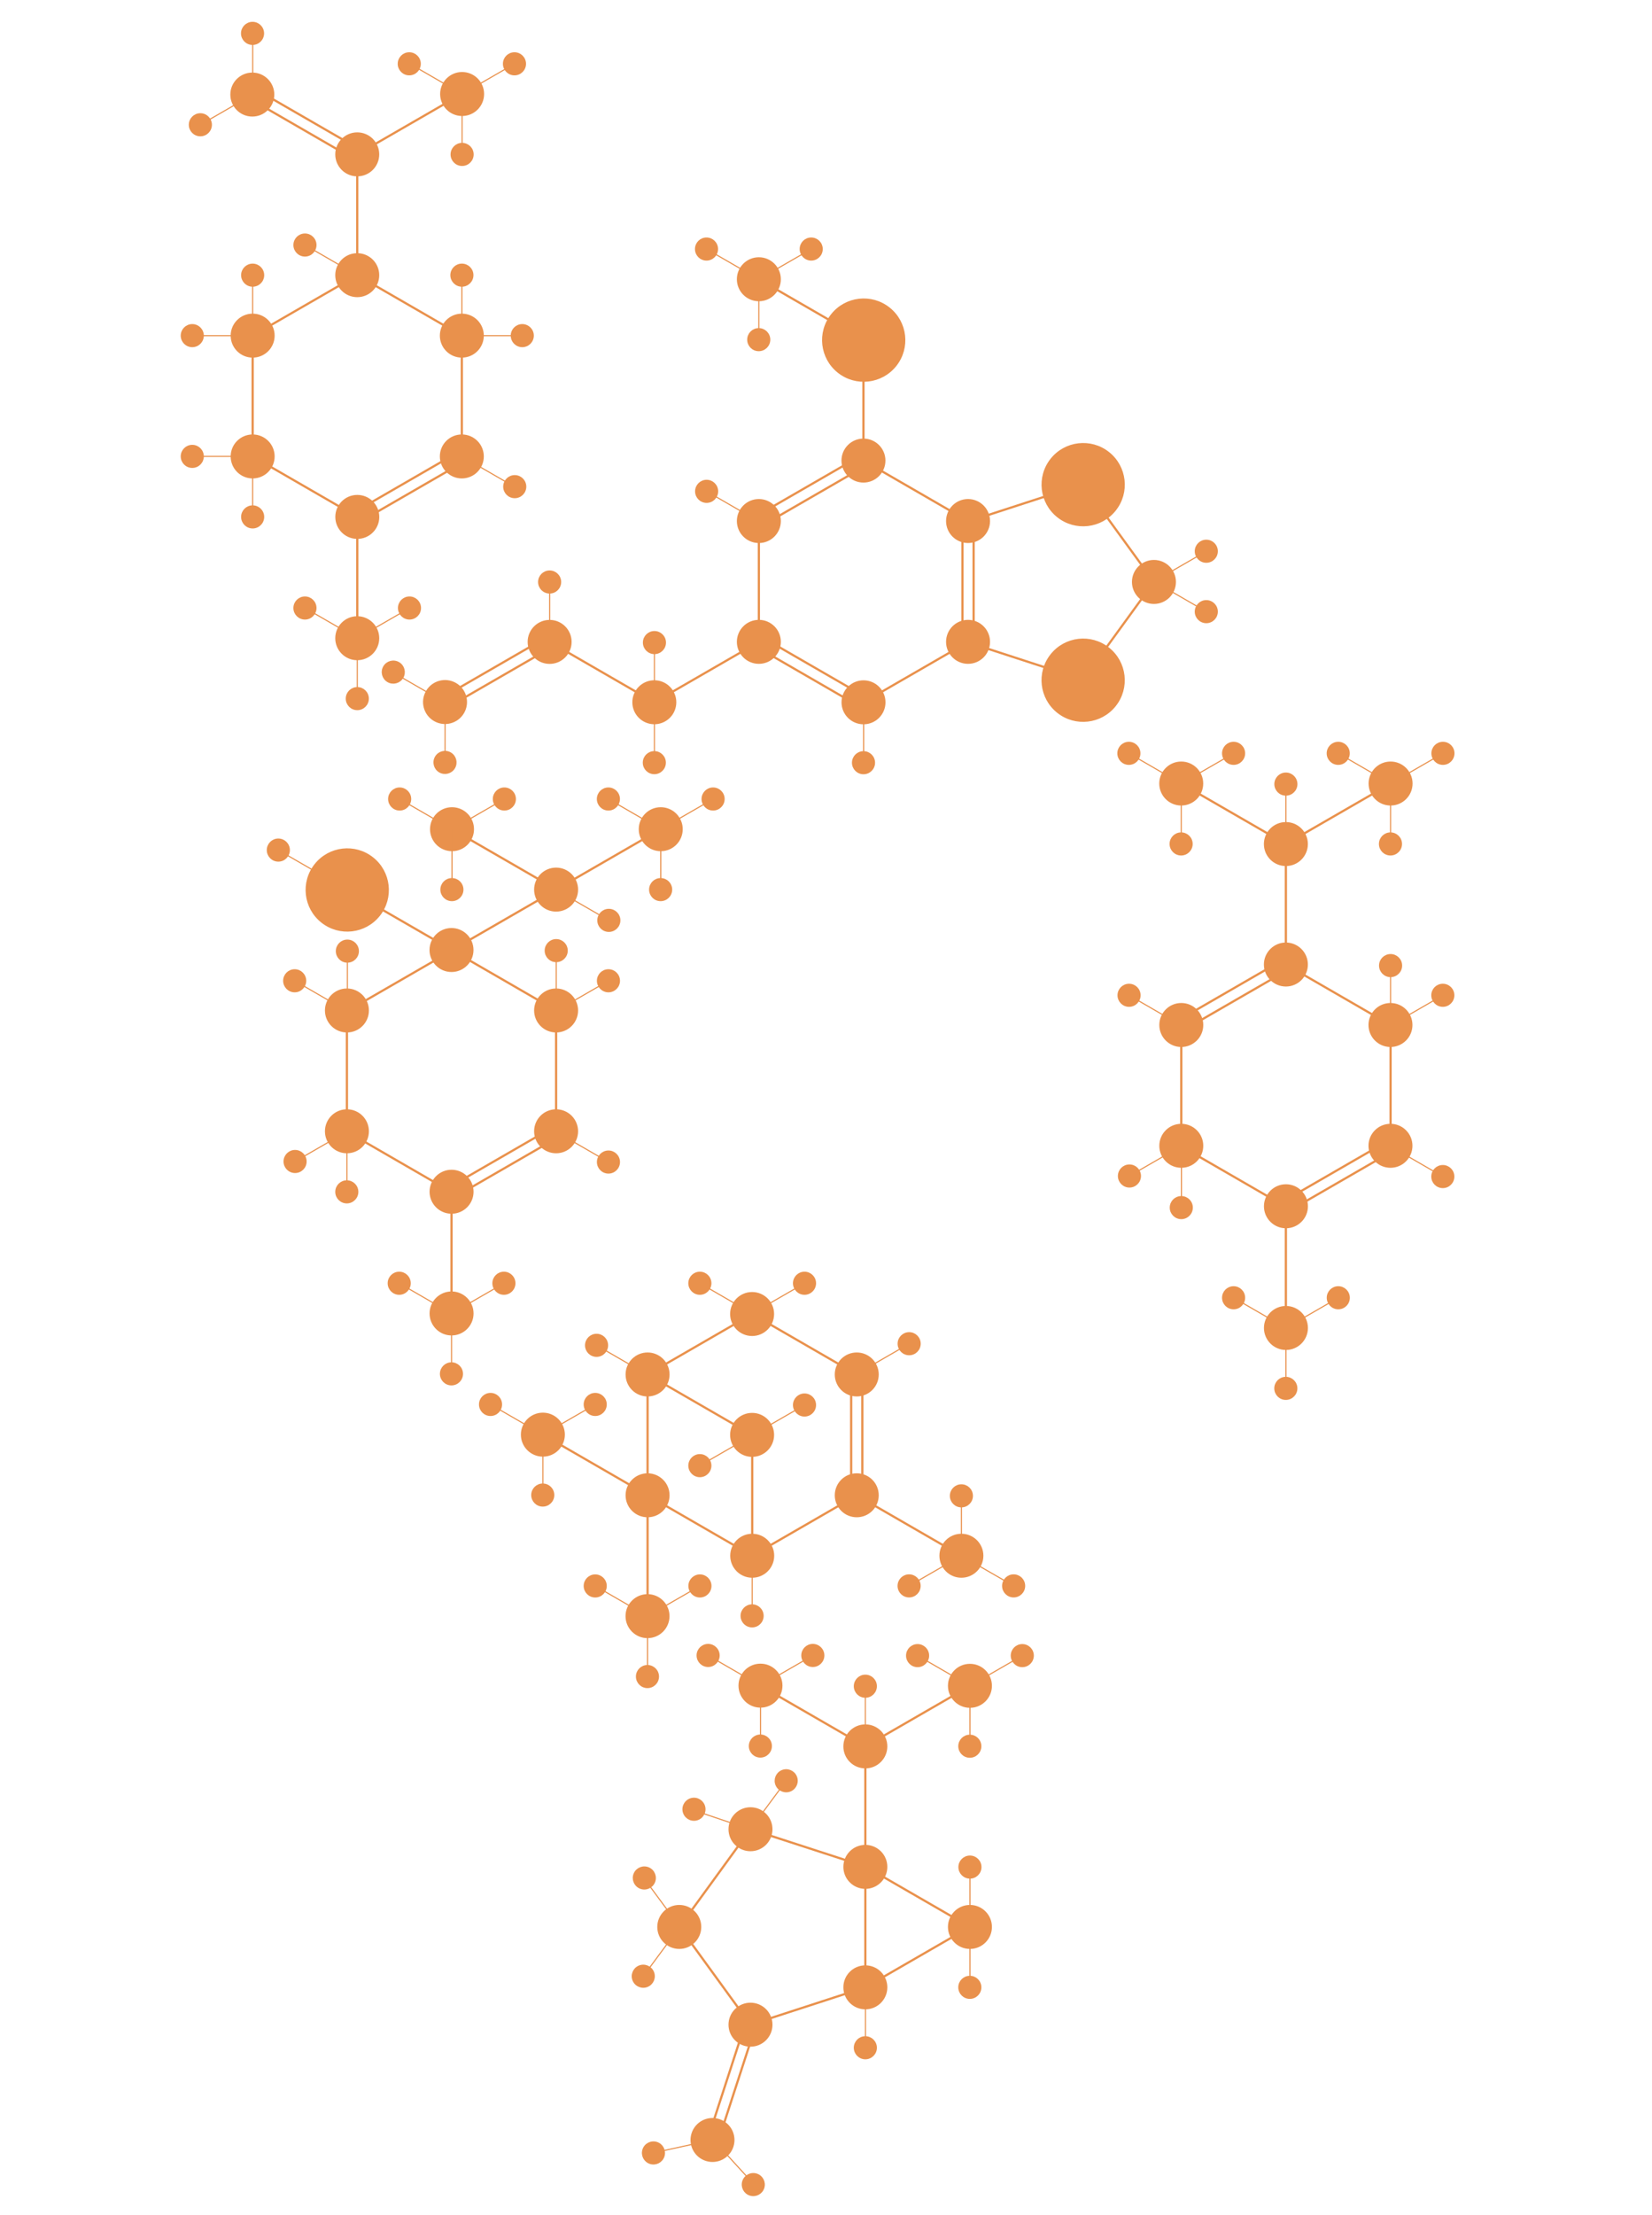 <?xml version="1.0" encoding="utf-8"?>
<!-- Generator: Adobe Illustrator 21.1.0, SVG Export Plug-In . SVG Version: 6.00 Build 0)  -->
<svg version="1.1" id="Layer_3" xmlns="http://www.w3.org/2000/svg" xmlns:xlink="http://www.w3.org/1999/xlink" x="0px" y="0px"
	 viewBox="0 0 2960 3968" style="enable-background:new 0 0 2960 3968;" xml:space="preserve">
<style type="text/css">
	.st0{fill:none;stroke:#E9914C;stroke-width:4;stroke-miterlimit:10;}
	.st1{fill:#E9914C;stroke:#E9914C;stroke-width:4;stroke-miterlimit:10;}
	.st2{fill:none;stroke:#E9914C;stroke-width:2;stroke-miterlimit:10;}
	.st3{fill:#E9914C;stroke:#E9914C;stroke-width:2;stroke-miterlimit:10;}
</style>
<title>amylase</title>
<g>
	<line class="st0" x1="1550.5" y1="3343.4" x2="1550.5" y2="3559.8"/>
	<line class="st0" x1="1550.5" y1="3343.4" x2="1344.7" y2="3276.6"/>
	<line class="st0" x1="1217.5" y1="3451.6" x2="1344.7" y2="3276.6"/>
	<line class="st0" x1="1217.5" y1="3451.6" x2="1344.7" y2="3626.7"/>
	<line class="st0" x1="1550.5" y1="3559.8" x2="1344.7" y2="3626.7"/>
	<line class="st0" x1="1550.5" y1="3343.4" x2="1737.9" y2="3451.6"/>
	<line class="st0" x1="1550.5" y1="3559.8" x2="1737.9" y2="3451.6"/>
	<line class="st0" x1="1363" y1="3019.9" x2="1550.5" y2="3128.2"/>
	<circle class="st1" cx="1550.5" cy="3128.2" r="37.4"/>
	<line class="st0" x1="1737.9" y1="3020" x2="1550.5" y2="3128.2"/>
	<line class="st0" x1="1550.5" y1="3127" x2="1550.5" y2="3343.4"/>
	<line class="st0" x1="1354.7" y1="3626.7" x2="1287.8" y2="3832.5"/>
	<circle class="st1" cx="1550.5" cy="3344" r="37.4"/>
	<circle class="st1" cx="1550.5" cy="3559.8" r="37.4"/>
	<circle class="st1" cx="1344.7" cy="3626.7" r="37.4"/>
	<circle class="st1" cx="1217.1" cy="3451.6" r="37.4"/>
	<circle class="st1" cx="1344.7" cy="3276.6" r="37.4"/>
	<circle class="st1" cx="1362.6" cy="3019.4" r="37.4"/>
	<line class="st2" x1="1268.8" y1="2965.3" x2="1362.4" y2="3019.4"/>
	<line class="st2" x1="1362.6" y1="3019.4" x2="1362.6" y2="3127.6"/>
	<line class="st2" x1="1456.4" y1="2965.3" x2="1362.6" y2="3019.4"/>
	<circle class="st1" cx="1268.8" cy="2965.3" r="18.7"/>
	<circle class="st1" cx="1456.4" cy="2965.3" r="18.7"/>
	<circle class="st1" cx="1362.4" cy="3127.6" r="18.7"/>
	<circle class="st1" cx="1737.9" cy="3019.7" r="37.4"/>
	<line class="st2" x1="1644.1" y1="2965.6" x2="1737.7" y2="3019.7"/>
	<line class="st2" x1="1737.9" y1="3019.7" x2="1737.9" y2="3127.9"/>
	<line class="st2" x1="1831.7" y1="2965.6" x2="1737.9" y2="3019.7"/>
	<circle class="st1" cx="1644.1" cy="2965.6" r="18.7"/>
	<circle class="st1" cx="1831.7" cy="2965.6" r="18.7"/>
	<circle class="st1" cx="1737.7" cy="3127.9" r="18.7"/>
	<line class="st2" x1="1550.5" y1="3019.4" x2="1550.5" y2="3127.6"/>
	<circle class="st1" cx="1550.5" cy="3020.4" r="18.7"/>
	<line class="st2" x1="1550.7" y1="3559.8" x2="1550.7" y2="3668"/>
	<circle class="st1" cx="1550.5" cy="3668" r="18.7"/>
	
		<ellipse transform="matrix(0.302 -0.953 0.953 0.302 -2761.921 3893.445)" class="st1" cx="1277.8" cy="3832.8" rx="37.4" ry="37.4"/>
	<line class="st2" x1="1350.9" y1="3912.7" x2="1278" y2="3832.8"/>
	<line class="st2" x1="1172" y1="3856" x2="1277.8" y2="3832.8"/>
	
		<ellipse transform="matrix(0.302 -0.953 0.953 0.302 -2787.062 4018.876)" class="st1" cx="1350.9" cy="3912.7" rx="18.7" ry="18.7"/>
	
		<ellipse transform="matrix(0.302 -0.953 0.953 0.302 -2857.965 3808.813)" class="st1" cx="1172" cy="3856.1" rx="18.7" ry="18.7"/>
	<line class="st2" x1="1242.2" y1="3242.4" x2="1344.7" y2="3277"/>
	
		<ellipse transform="matrix(0.98 -0.198 0.198 0.98 -615.913 309.2)" class="st1" cx="1242.2" cy="3242.4" rx="18.7" ry="18.7"/>
	<line class="st2" x1="1409.1" y1="3189.1" x2="1344.7" y2="3276.2"/>
	
		<ellipse transform="matrix(0.917 -0.399 0.399 0.917 -1155.917 827.609)" class="st1" cx="1409.1" cy="3189.1" rx="18.7" ry="18.7"/>
	<line class="st2" x1="1217.5" y1="3452.1" x2="1153.1" y2="3539.2"/>
	
		<ellipse transform="matrix(0.917 -0.399 0.399 0.917 -1316.943 754.535)" class="st1" cx="1153.1" cy="3539.2" rx="18.7" ry="18.7"/>
	<line class="st2" x1="1154.3" y1="3365.1" x2="1218.5" y2="3452.1"/>
	
		<ellipse transform="matrix(0.399 -0.917 0.917 0.399 -2391.856 3079.619)" class="st1" cx="1154.2" cy="3365.1" rx="18.7" ry="18.7"/>
	<line class="st0" x1="1334.7" y1="3626.7" x2="1267.8" y2="3832.5"/>
	<circle class="st1" cx="1737.9" cy="3451.6" r="37.4"/>
	<line class="st2" x1="1737.9" y1="3451.6" x2="1737.9" y2="3559.8"/>
	<circle class="st1" cx="1737.7" cy="3559.8" r="18.7"/>
	<line class="st2" x1="1737.9" y1="3343.4" x2="1737.9" y2="3451.6"/>
	<circle class="st1" cx="1737.9" cy="3344.4" r="18.7"/>
</g>
<g>
	<circle class="st1" cx="1347.6" cy="2353.7" r="37.4"/>
	<line class="st0" x1="1347.6" y1="2353.8" x2="1160.3" y2="2462"/>
	<circle class="st1" cx="1160.3" cy="2462" r="37.4"/>
	<line class="st0" x1="1160.3" y1="2462" x2="1160.3" y2="2678.4"/>
	<circle class="st1" cx="1160.3" cy="2678.4" r="37.4"/>
	<line class="st0" x1="1160.3" y1="2678.4" x2="1347.8" y2="2786.7"/>
	<circle class="st1" cx="1347.8" cy="2786.7" r="37.4"/>
	<circle class="st1" cx="1535.1" cy="2678.4" r="37.4"/>
	<line class="st0" x1="1535.1" y1="2678.5" x2="1347.8" y2="2786.7"/>
	<circle class="st1" cx="1535.1" cy="2462" r="37.4"/>
	<line class="st0" x1="1347.6" y1="2353.7" x2="1535.1" y2="2462"/>
	<g>
		<line class="st0" x1="1525.1" y1="2462" x2="1525.1" y2="2678.4"/>
		<line class="st0" x1="1545.1" y1="2462" x2="1545.1" y2="2678.4"/>
	</g>
	<line class="st0" x1="1160.2" y1="2461.9" x2="1347.7" y2="2570.2"/>
	<line class="st0" x1="1347.8" y1="2570.3" x2="1347.8" y2="2786.7"/>
	<circle class="st1" cx="1347.6" cy="2570.2" r="37.4"/>
	<line class="st0" x1="972.7" y1="2569.8" x2="1160.2" y2="2678.1"/>
	<line class="st0" x1="1160.3" y1="2678" x2="1160.3" y2="2894.4"/>
	<circle class="st1" cx="972.7" cy="2569.8" r="37.4"/>
	<line class="st2" x1="878.9" y1="2515.7" x2="972.5" y2="2569.8"/>
	<line class="st2" x1="972.7" y1="2569.8" x2="972.7" y2="2678"/>
	<line class="st2" x1="1066.5" y1="2515.7" x2="972.7" y2="2569.8"/>
	<circle class="st1" cx="878.9" cy="2515.7" r="18.7"/>
	<circle class="st1" cx="1066.5" cy="2515.7" r="18.7"/>
	<circle class="st1" cx="972.5" cy="2678" r="18.7"/>
	<circle class="st1" cx="1160.2" cy="2894.9" r="37.4"/>
	<line class="st2" x1="1066.5" y1="2840.8" x2="1160.1" y2="2894.9"/>
	<line class="st2" x1="1160.2" y1="2894.9" x2="1160.2" y2="3003.1"/>
	<line class="st2" x1="1254.1" y1="2840.8" x2="1160.2" y2="2894.9"/>
	<circle class="st1" cx="1066.5" cy="2840.8" r="18.7"/>
	<circle class="st1" cx="1254.1" cy="2840.8" r="18.7"/>
	<circle class="st1" cx="1160.1" cy="3003.1" r="18.7"/>
	<line class="st0" x1="1535.1" y1="2678.5" x2="1722.6" y2="2786.8"/>
	<circle class="st1" cx="1722.6" cy="2786.7" r="37.4"/>
	<line class="st2" x1="1722.6" y1="2786.7" x2="1816.2" y2="2840.7"/>
	<line class="st2" x1="1722.6" y1="2678.4" x2="1722.6" y2="2786.7"/>
	<line class="st2" x1="1722.6" y1="2786.7" x2="1628.8" y2="2840.7"/>
	<circle class="st1" cx="1628.9" cy="2840.7" r="18.7"/>
	<circle class="st1" cx="1816.2" cy="2840.7" r="18.7"/>
	<circle class="st1" cx="1722.6" cy="2679.4" r="18.7"/>
	<line class="st2" x1="1068.9" y1="2409.8" x2="1162.5" y2="2463.9"/>
	<circle class="st1" cx="1068.9" cy="2409.8" r="18.7"/>
	<line class="st2" x1="1441.5" y1="2516.7" x2="1347.7" y2="2570.8"/>
	<circle class="st1" cx="1441.5" cy="2516.7" r="18.7"/>
	<line class="st2" x1="1347.8" y1="2786.2" x2="1347.8" y2="2894.4"/>
	<circle class="st1" cx="1347.6" cy="2894.4" r="18.7"/>
	<line class="st2" x1="1347.7" y1="2571.2" x2="1253.9" y2="2625.3"/>
	<circle class="st1" cx="1254" cy="2625.3" r="18.7"/>
	<line class="st2" x1="1254" y1="2298.6" x2="1347.5" y2="2352.7"/>
	<line class="st2" x1="1441.5" y1="2298.6" x2="1347.7" y2="2352.7"/>
	<circle class="st1" cx="1254" cy="2298.6" r="18.7"/>
	<circle class="st1" cx="1441.5" cy="2298.6" r="18.7"/>
	<line class="st2" x1="1629" y1="2406.9" x2="1535.2" y2="2461"/>
	<circle class="st1" cx="1629" cy="2406.9" r="18.7"/>
</g>
<g>
	<circle class="st1" cx="640.1" cy="492.9" r="37.4"/>
	<line class="st0" x1="640.1" y1="493" x2="452.7" y2="601.2"/>
	<circle class="st1" cx="452.7" cy="601.2" r="37.4"/>
	<circle class="st1" cx="452.7" cy="817.6" r="37.4"/>
	<line class="st0" x1="452.7" y1="817.6" x2="640.2" y2="925.9"/>
	<circle class="st1" cx="640.2" cy="925.9" r="37.4"/>
	<circle class="st1" cx="827.5" cy="817.6" r="37.4"/>
	<circle class="st1" cx="827.5" cy="601.2" r="37.4"/>
	<line class="st0" x1="827.5" y1="601.2" x2="827.5" y2="817.6"/>
	<line class="st0" x1="640.1" y1="276.5" x2="640.1" y2="492.9"/>
	<g>
		<line class="st0" x1="635.2" y1="917.2" x2="822.6" y2="809"/>
		<line class="st0" x1="645.2" y1="934.5" x2="832.6" y2="826.3"/>
	</g>
	<circle class="st1" cx="640.1" cy="276.5" r="37.4"/>
	<circle class="st1" cx="828" cy="168.4" r="37.4"/>
	<line class="st2" x1="828" y1="168.4" x2="734.4" y2="114.3"/>
	<line class="st2" x1="828" y1="276.6" x2="828" y2="168.4"/>
	<line class="st2" x1="828" y1="168.4" x2="921.8" y2="114.3"/>
	<circle class="st1" cx="828" cy="276.6" r="18.7"/>
	<circle class="st1" cx="921.8" cy="114.3" r="18.7"/>
	<circle class="st1" cx="733.3" cy="114.3" r="18.7"/>
	<circle class="st1" cx="452.7" cy="925.9" r="18.7"/>
	<line class="st2" x1="827.5" y1="817.5" x2="921.1" y2="871.6"/>
	<circle class="st1" cx="922.3" cy="871.7" r="18.7"/>
	<line class="st0" x1="452.7" y1="601.2" x2="452.7" y2="817.6"/>
	<line class="st0" x1="640.1" y1="493" x2="827.6" y2="601.3"/>
	<line class="st0" x1="640.2" y1="925.9" x2="640.2" y2="1142.3"/>
	<circle class="st1" cx="640.1" cy="1143.2" r="37.4"/>
	<line class="st2" x1="640.1" y1="1143.2" x2="546.5" y2="1089.1"/>
	<line class="st2" x1="640.1" y1="1251.4" x2="640.1" y2="1143.2"/>
	<line class="st2" x1="640.1" y1="1143.2" x2="733.9" y2="1089.1"/>
	<circle class="st1" cx="546.4" cy="1089.1" r="18.7"/>
	<circle class="st1" cx="733.7" cy="1089.1" r="18.7"/>
	<circle class="st1" cx="640.2" cy="1251.4" r="18.7"/>
	<line class="st2" x1="452.7" y1="818.6" x2="452.7" y2="926.8"/>
	<line class="st2" x1="344.5" y1="817.5" x2="452.7" y2="817.5"/>
	<circle class="st1" cx="344.5" cy="817.5" r="18.7"/>
	<line class="st2" x1="344.5" y1="601.2" x2="452.7" y2="601.2"/>
	<circle class="st1" cx="344.5" cy="601.2" r="18.7"/>
	<line class="st2" x1="452.7" y1="493" x2="452.7" y2="601.2"/>
	<circle class="st1" cx="452.7" cy="492.9" r="18.7"/>
	<line class="st2" x1="827.6" y1="493" x2="827.6" y2="601.2"/>
	<circle class="st1" cx="827.6" cy="492.9" r="18.7"/>
	<line class="st2" x1="827.6" y1="601.2" x2="935.8" y2="601.2"/>
	<circle class="st1" cx="935.8" cy="601.2" r="18.7"/>
	<line class="st2" x1="546.4" y1="438.9" x2="640" y2="493"/>
	<circle class="st1" cx="546.4" cy="438.9" r="18.7"/>
	<line class="st0" x1="827.5" y1="168.3" x2="640.1" y2="276.5"/>
	<g>
		<line class="st0" x1="447.7" y1="177" x2="635.1" y2="285.3"/>
		<line class="st0" x1="457.7" y1="159.7" x2="645.1" y2="267.9"/>
	</g>
	<line class="st2" x1="359" y1="223.5" x2="452.8" y2="169.4"/>
	<circle class="st1" cx="359" cy="223.5" r="18.7"/>
	<circle class="st1" cx="452.1" cy="169.4" r="37.4"/>
	<line class="st2" x1="452.8" y1="169.4" x2="452.8" y2="61.2"/>
	<circle class="st1" cx="452.5" cy="59.8" r="18.7"/>
</g>
<g>
	<circle class="st1" cx="1547.1" cy="825" r="37.4"/>
	<circle class="st1" cx="1359.7" cy="933.3" r="37.4"/>
	<line class="st1" x1="1359.7" y1="933.3" x2="1359.7" y2="1149.7"/>
	<circle class="st1" cx="1359.7" cy="1149.7" r="37.4"/>
	<circle class="st1" cx="1547.2" cy="1258" r="37.4"/>
	<circle class="st1" cx="1734.5" cy="1149.7" r="37.4"/>
	<line class="st1" x1="1734.6" y1="1149.8" x2="1547.2" y2="1258"/>
	<circle class="st1" cx="1734.5" cy="933.3" r="37.4"/>
	<line class="st1" x1="1547.1" y1="825" x2="1734.5" y2="933.3"/>
	<line class="st1" x1="1547.1" y1="608.6" x2="1547.1" y2="825"/>
	<g>
		<line class="st1" x1="1354.8" y1="924.6" x2="1542.2" y2="816.4"/>
		<line class="st1" x1="1364.8" y1="941.9" x2="1552.2" y2="833.7"/>
	</g>
	<g>
		<line class="st1" x1="1354.7" y1="1158.3" x2="1542.1" y2="1266.6"/>
		<line class="st1" x1="1364.7" y1="1141" x2="1552.1" y2="1249.2"/>
	</g>
	<g>
		<line class="st1" x1="1724.5" y1="933.3" x2="1724.5" y2="1149.7"/>
		<line class="st1" x1="1744.5" y1="933.3" x2="1744.5" y2="1149.7"/>
	</g>
	<line class="st3" x1="1266.1" y1="880.1" x2="1359.7" y2="934.2"/>
	<circle class="st1" cx="1266.1" cy="880.1" r="18.7"/>
	<line class="st1" x1="1734.6" y1="934.2" x2="1940.4" y2="867.3"/>
	<line class="st1" x1="2067.6" y1="1042.4" x2="1940.4" y2="867.3"/>
	<line class="st1" x1="2067.6" y1="1042.4" x2="1940.4" y2="1217.5"/>
	<line class="st1" x1="1734.6" y1="1150.6" x2="1940.4" y2="1217.5"/>
	
		<ellipse transform="matrix(0.622 -0.783 0.783 0.622 -219.489 1980.491)" class="st1" cx="1940.4" cy="1217.5" rx="72.6" ry="72.6"/>
	
		<ellipse transform="matrix(0.622 -0.783 0.783 0.622 54.769 1848.024)" class="st1" cx="1940.4" cy="867.3" rx="72.6" ry="72.6"/>
	<circle class="st1" cx="2067.6" cy="1042.4" r="37.4"/>
	
		<ellipse transform="matrix(0.622 -0.783 0.783 0.622 108.664 1442.151)" class="st1" cx="1547.2" cy="608.6" rx="72.6" ry="72.6"/>
	<line class="st1" x1="1359.7" y1="500.3" x2="1547.1" y2="608.6"/>
	<circle class="st1" cx="1359.7" cy="500.2" r="37.4"/>
	<line class="st3" x1="1265.9" y1="446.1" x2="1359.5" y2="500.2"/>
	<line class="st3" x1="1359.7" y1="500.2" x2="1359.7" y2="608.4"/>
	<line class="st3" x1="1453.5" y1="446.1" x2="1359.7" y2="500.2"/>
	<circle class="st1" cx="1265.9" cy="446.1" r="18.7"/>
	<circle class="st1" cx="1453.5" cy="446.1" r="18.7"/>
	<circle class="st1" cx="1359.5" cy="608.4" r="18.7"/>
	<line class="st3" x1="2161.4" y1="987.4" x2="2067.6" y2="1041.5"/>
	<line class="st3" x1="2067.7" y1="1041.5" x2="2161.3" y2="1095.6"/>
	<circle class="st1" cx="2161.4" cy="987.4" r="18.7"/>
	<circle class="st1" cx="2161.4" cy="1095.6" r="18.7"/>
	<line class="st3" x1="1547.4" y1="1258" x2="1547.4" y2="1366.2"/>
	<circle class="st1" cx="1547.2" cy="1366.2" r="18.7"/>
	<line class="st1" x1="1359.8" y1="1149.7" x2="1172.4" y2="1257.9"/>
	<line class="st1" x1="984.8" y1="1149.7" x2="1172.2" y2="1258"/>
	<circle class="st1" cx="1172.4" cy="1257.9" r="37.4"/>
	<circle class="st1" cx="984.8" cy="1149.8" r="37.4"/>
	<g>
		<line class="st1" x1="792.7" y1="1249.3" x2="980.1" y2="1141.1"/>
		<line class="st1" x1="802.7" y1="1266.6" x2="990.1" y2="1158.4"/>
	</g>
	<line class="st3" x1="1172.6" y1="1257.9" x2="1172.6" y2="1366.1"/>
	<circle class="st1" cx="1172.4" cy="1366.1" r="18.7"/>
	<line class="st3" x1="1172.6" y1="1150" x2="1172.6" y2="1258.2"/>
	<circle class="st1" cx="1172.6" cy="1151" r="18.7"/>
	
		<ellipse transform="matrix(0.5 -0.866 0.866 0.5 -691.132 1318.946)" class="st1" cx="797.5" cy="1258.4" rx="37.4" ry="37.4"/>
	<line class="st3" x1="703.8" y1="1204.3" x2="797.5" y2="1258.4"/>
	<line class="st3" x1="797.5" y1="1258.4" x2="797.4" y2="1366.7"/>
	
		<ellipse transform="matrix(0.5 -0.866 0.866 0.5 -784.832 1372.93)" class="st1" cx="797.4" cy="1366.6" rx="18.7" ry="18.7"/>
	
		<ellipse transform="matrix(0.5 -0.866 0.866 0.5 -691.033 1211.803)" class="st1" cx="704.7" cy="1204.8" rx="18.7" ry="18.7"/>
	<line class="st3" x1="984.8" y1="1041.5" x2="984.8" y2="1149.7"/>
	<circle class="st1" cx="984.8" cy="1042.5" r="18.7"/>
</g>
<g>
	<circle class="st1" cx="809" cy="1701.7" r="37.4"/>
	<circle class="st1" cx="621.6" cy="1810" r="37.4"/>
	<line class="st1" x1="621.6" y1="1810" x2="621.6" y2="2026.4"/>
	<circle class="st1" cx="621.6" cy="2026.4" r="37.4"/>
	<circle class="st1" cx="809.1" cy="2134.7" r="37.4"/>
	<circle class="st1" cx="996.4" cy="2026.4" r="37.4"/>
	<circle class="st1" cx="996.4" cy="1810" r="37.4"/>
	<line class="st1" x1="809" y1="1701.7" x2="996.4" y2="1810"/>
	<g>
		<line class="st1" x1="804.2" y1="2127" x2="991.6" y2="2018.8"/>
		<line class="st1" x1="814.2" y1="2144.3" x2="1001.6" y2="2036.1"/>
	</g>
	<line class="st1" x1="809" y1="2134.7" x2="809" y2="2351.1"/>
	<line class="st3" x1="528" y1="1756.8" x2="621.6" y2="1810.9"/>
	<circle class="st1" cx="528" cy="1756.8" r="18.7"/>
	<line class="st3" x1="622.4" y1="2026.4" x2="528.6" y2="2080.5"/>
	<circle class="st1" cx="528.7" cy="2080.5" r="18.7"/>
	<line class="st3" x1="1090.2" y1="1756.8" x2="996.4" y2="1810.9"/>
	<circle class="st1" cx="1090.2" cy="1756.8" r="18.7"/>
	<line class="st3" x1="996.6" y1="2027.4" x2="1090.2" y2="2081.5"/>
	<circle class="st1" cx="1090.2" cy="2081.5" r="18.7"/>
	<circle class="st1" cx="809.1" cy="2352.7" r="37.4"/>
	<line class="st3" x1="715.3" y1="2298.6" x2="808.9" y2="2352.7"/>
	<line class="st3" x1="809.1" y1="2352.7" x2="809.1" y2="2460.9"/>
	<line class="st3" x1="902.9" y1="2298.6" x2="809.1" y2="2352.7"/>
	<circle class="st1" cx="715.3" cy="2298.6" r="18.7"/>
	<circle class="st1" cx="902.9" cy="2298.6" r="18.7"/>
	<circle class="st1" cx="808.9" cy="2460.9" r="18.7"/>
	<line class="st1" x1="996.4" y1="1810" x2="996.4" y2="2026.4"/>
	<line class="st1" x1="622.4" y1="2027.4" x2="809.8" y2="2135.7"/>
	<line class="st1" x1="809.8" y1="1702.7" x2="622.4" y2="1810.9"/>
	<line class="st3" x1="996.6" y1="1701.8" x2="996.6" y2="1810"/>
	<circle class="st1" cx="996.6" cy="1702.8" r="18.7"/>
	<line class="st3" x1="622.4" y1="1702.7" x2="622.4" y2="1810.9"/>
	<circle class="st1" cx="622.4" cy="1703.7" r="18.7"/>
	<line class="st3" x1="621.6" y1="2026.7" x2="621.6" y2="2134.9"/>
	<circle class="st1" cx="621.4" cy="2134.9" r="18.7"/>
	<line class="st1" x1="622.4" y1="1593.4" x2="809.9" y2="1701.7"/>
	<line class="st1" x1="997.3" y1="1593.5" x2="809.9" y2="1701.7"/>
	
		<ellipse transform="matrix(0.622 -0.783 0.783 0.622 -1012.672 1090.348)" class="st1" cx="622.4" cy="1593.5" rx="72.6" ry="72.6"/>
	<circle class="st1" cx="996.4" cy="1593.5" r="37.4"/>
	<line class="st1" x1="809.8" y1="1485.2" x2="997.3" y2="1593.5"/>
	<line class="st1" x1="1183.9" y1="1485.2" x2="996.5" y2="1593.4"/>
	<circle class="st1" cx="809.9" cy="1485.3" r="37.4"/>
	<line class="st3" x1="716.1" y1="1431.2" x2="809.7" y2="1485.3"/>
	<line class="st3" x1="809.9" y1="1485.3" x2="809.9" y2="1593.5"/>
	<line class="st3" x1="903.7" y1="1431.2" x2="809.9" y2="1485.3"/>
	<circle class="st1" cx="716.1" cy="1431.2" r="18.7"/>
	<circle class="st1" cx="903.7" cy="1431.2" r="18.7"/>
	<circle class="st1" cx="809.7" cy="1593.5" r="18.7"/>
	<circle class="st1" cx="1183.9" cy="1485.3" r="37.4"/>
	<line class="st3" x1="1090.1" y1="1431.2" x2="1183.7" y2="1485.3"/>
	<line class="st3" x1="1183.9" y1="1485.3" x2="1183.9" y2="1593.5"/>
	<line class="st3" x1="1277.7" y1="1431.2" x2="1183.9" y2="1485.3"/>
	<circle class="st1" cx="1090.1" cy="1431.2" r="18.7"/>
	<circle class="st1" cx="1277.7" cy="1431.2" r="18.7"/>
	<circle class="st1" cx="1183.7" cy="1593.5" r="18.7"/>
	<line class="st3" x1="997.3" y1="1594.5" x2="1090.9" y2="1648.6"/>
	<circle class="st1" cx="1090.9" cy="1648.6" r="18.7"/>
	<circle class="st1" cx="498.7" cy="1522.7" r="18.7"/>
	<line class="st3" x1="622.8" y1="1594.4" x2="498.6" y2="1522.7"/>
</g>
<g>
	<circle class="st1" cx="2304" cy="1727.7" r="37.4"/>
	<circle class="st1" cx="2116.6" cy="1836" r="37.4"/>
	<line class="st0" x1="2116.6" y1="1836" x2="2116.6" y2="2052.4"/>
	<circle class="st1" cx="2116.6" cy="2052.4" r="37.4"/>
	<circle class="st1" cx="2304.1" cy="2160.7" r="37.4"/>
	<circle class="st1" cx="2491.4" cy="2052.4" r="37.4"/>
	<circle class="st1" cx="2491.4" cy="1836" r="37.4"/>
	<line class="st0" x1="2304" y1="1727.7" x2="2491.4" y2="1836"/>
	<line class="st0" x1="2304" y1="1511.3" x2="2304" y2="1727.7"/>
	<g>
		<line class="st0" x1="2111.7" y1="1827.3" x2="2299.1" y2="1719.1"/>
		<line class="st0" x1="2121.7" y1="1844.6" x2="2309.1" y2="1736.4"/>
	</g>
	<line class="st0" x1="2304" y1="2160.7" x2="2304" y2="2377.1"/>
	<line class="st2" x1="2023" y1="1782.8" x2="2116.6" y2="1836.9"/>
	<circle class="st1" cx="2023" cy="1782.8" r="18.7"/>
	<line class="st2" x1="2117.4" y1="2052.4" x2="2023.6" y2="2106.5"/>
	<circle class="st1" cx="2023.7" cy="2106.5" r="18.7"/>
	<line class="st2" x1="2585.2" y1="1782.8" x2="2491.4" y2="1836.9"/>
	<circle class="st1" cx="2585.2" cy="1782.8" r="18.7"/>
	<line class="st2" x1="2491.6" y1="2053.4" x2="2585.2" y2="2107.5"/>
	<circle class="st1" cx="2585.2" cy="2107.5" r="18.7"/>
	<circle class="st1" cx="2304.1" cy="2378.7" r="37.4"/>
	<line class="st2" x1="2210.3" y1="2324.6" x2="2303.9" y2="2378.7"/>
	<line class="st2" x1="2304.1" y1="2378.7" x2="2304.1" y2="2486.9"/>
	<line class="st2" x1="2397.9" y1="2324.6" x2="2304.1" y2="2378.7"/>
	<circle class="st1" cx="2210.3" cy="2324.6" r="18.7"/>
	<circle class="st1" cx="2397.9" cy="2324.6" r="18.7"/>
	<circle class="st1" cx="2303.9" cy="2486.9" r="18.7"/>
	<g>
		<line class="st0" x1="2299.2" y1="2152" x2="2486.6" y2="2043.8"/>
		<line class="st0" x1="2309.2" y1="2169.3" x2="2496.6" y2="2061.1"/>
	</g>
	<line class="st0" x1="2491.6" y1="1836" x2="2491.6" y2="2052.4"/>
	<line class="st0" x1="2116.6" y1="2053.4" x2="2304" y2="2161.7"/>
	<line class="st2" x1="2116.8" y1="2054.9" x2="2116.8" y2="2163.1"/>
	<circle class="st1" cx="2116.6" cy="2163.1" r="18.7"/>
	<line class="st2" x1="2491.6" y1="1728.6" x2="2491.6" y2="1836.8"/>
	<circle class="st1" cx="2491.6" cy="1729.6" r="18.7"/>
	<line class="st0" x1="2116.5" y1="1403.6" x2="2304" y2="1511.9"/>
	<circle class="st1" cx="2304" cy="1511.9" r="37.4"/>
	<line class="st0" x1="2491.4" y1="1403.7" x2="2304" y2="1511.9"/>
	<circle class="st1" cx="2491.6" cy="1403.5" r="37.4"/>
	<line class="st2" x1="2397.8" y1="1349.4" x2="2491.4" y2="1403.5"/>
	<line class="st2" x1="2491.6" y1="1403.5" x2="2491.6" y2="1511.7"/>
	<line class="st2" x1="2585.4" y1="1349.4" x2="2491.6" y2="1403.5"/>
	<circle class="st1" cx="2397.8" cy="1349.4" r="18.7"/>
	<circle class="st1" cx="2585.4" cy="1349.4" r="18.7"/>
	<circle class="st1" cx="2491.4" cy="1511.7" r="18.7"/>
	<circle class="st1" cx="2116.5" cy="1403.5" r="37.4"/>
	<line class="st2" x1="2022.7" y1="1349.4" x2="2116.3" y2="1403.5"/>
	<line class="st2" x1="2116.5" y1="1403.5" x2="2116.5" y2="1511.7"/>
	<line class="st2" x1="2210.3" y1="1349.4" x2="2116.5" y2="1403.5"/>
	<circle class="st1" cx="2022.7" cy="1349.4" r="18.7"/>
	<circle class="st1" cx="2210.3" cy="1349.4" r="18.7"/>
	<circle class="st1" cx="2116.3" cy="1511.7" r="18.7"/>
	<line class="st2" x1="2304" y1="1403.5" x2="2304" y2="1511.7"/>
	<circle class="st1" cx="2304" cy="1404.5" r="18.7"/>
</g>
</svg>
